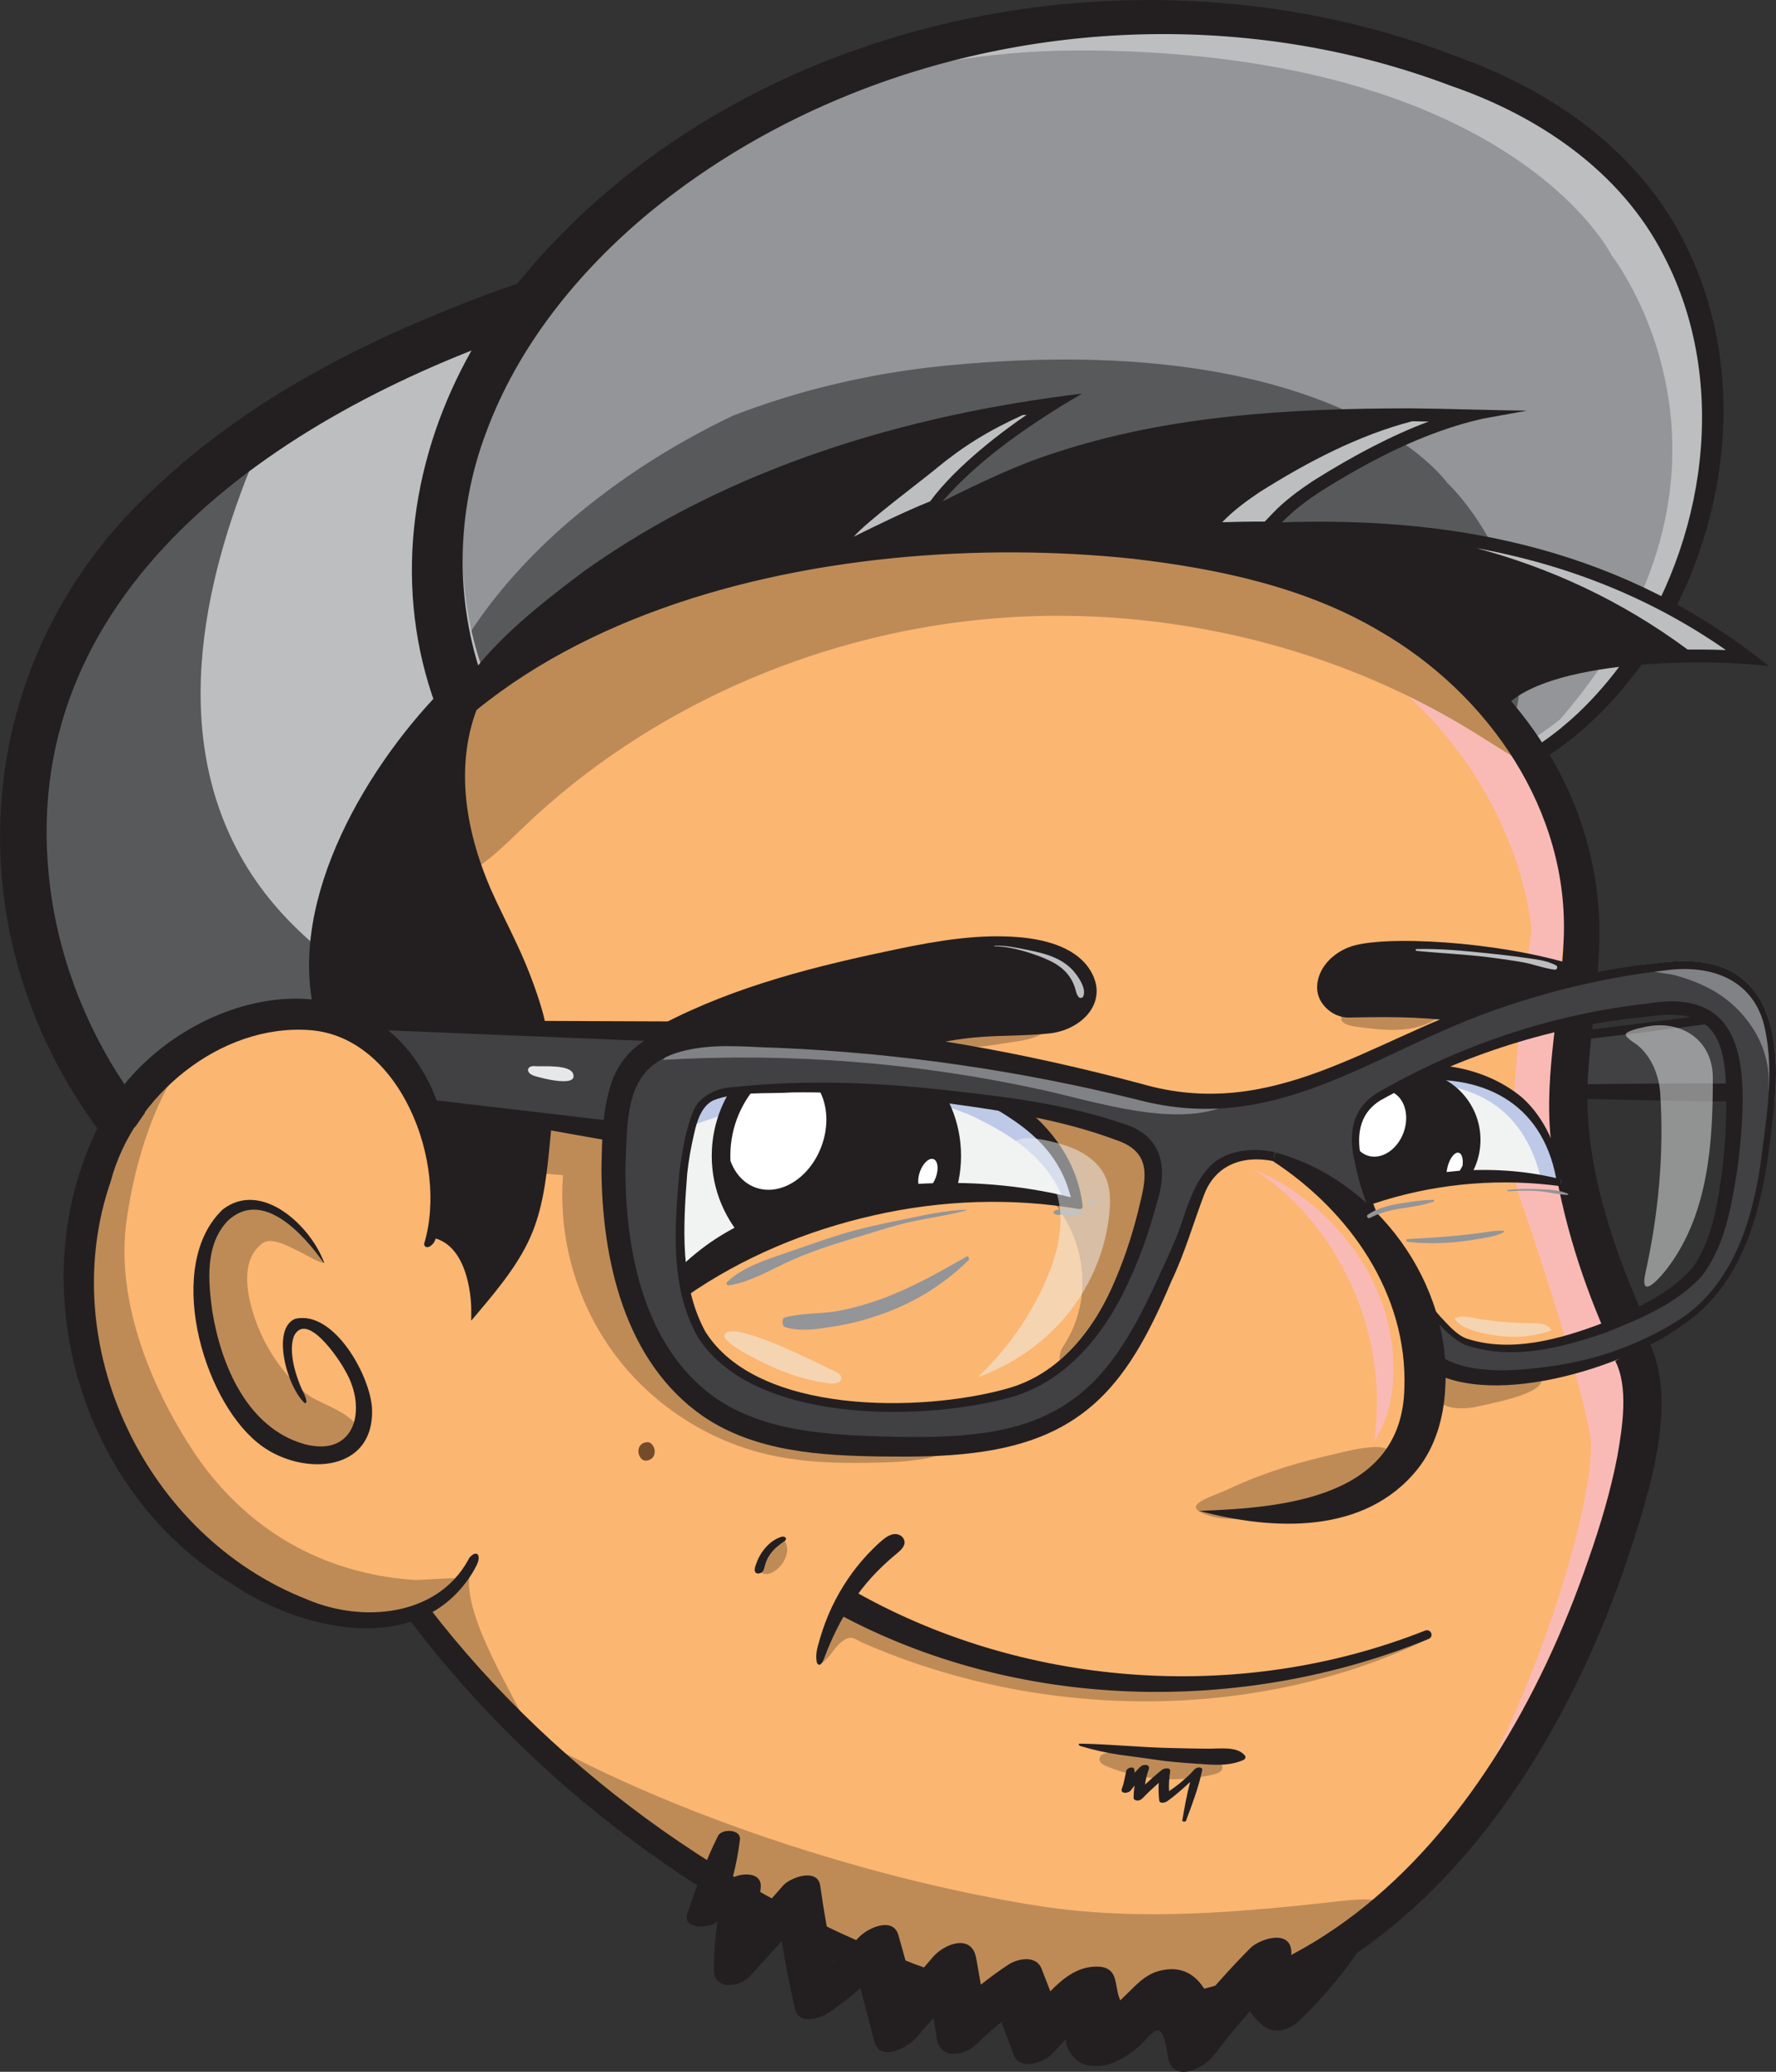 <?xml version="1.0" encoding="UTF-8"?>
<svg xmlns="http://www.w3.org/2000/svg" xmlns:xlink="http://www.w3.org/1999/xlink" viewBox="0 0 197.9 230.81">
  <rect x="0" y="0" width="197.9" height="230.81" fill="#333333" stroke="none"/>
  <defs>
    <style>
      .cls-1 {
        fill: #bdc9e7;
      }

      .cls-1, .cls-2, .cls-3, .cls-4, .cls-5, .cls-6, .cls-7, .cls-8, .cls-9, .cls-10, .cls-11, .cls-12, .cls-13, .cls-14, .cls-15, .cls-16, .cls-17 {
        stroke-width: 0px;
      }

      .cls-2 {
        fill: #fbb672;
      }

      .cls-3 {
        fill: #808285;
      }

      .cls-4 {
        fill: #58595b;
      }

      .cls-5 {
        fill: #be8b57;
      }

      .cls-6 {
        fill: #e6e7e8;
      }

      .cls-7 {
        mix-blend-mode: multiply;
      }

      .cls-7, .cls-13 {
        fill: #939598;
      }

      .cls-18 {
        isolation: isolate;
      }

      .cls-8 {
        mix-blend-mode: screen;
        opacity: .5;
      }

      .cls-8, .cls-15 {
        fill: #f1f2f2;
      }

      .cls-19 {
        stroke: #231f20;
        stroke-miterlimit: 10;
      }

      .cls-19, .cls-14 {
        fill: #231f20;
      }

      .cls-20 {
        clip-path: url(#clippath-6);
      }

      .cls-9 {
        fill: #754c29;
      }

      .cls-10 {
        fill: none;
      }

      .cls-21 {
        clip-path: url(#clippath-7);
      }

      .cls-22 {
        clip-path: url(#clippath-1);
      }

      .cls-23 {
        clip-path: url(#clippath-4);
      }

      .cls-11 {
        fill: #f9bab6;
      }

      .cls-12 {
        fill: #fff;
      }

      .cls-24 {
        clip-path: url(#clippath-9);
      }

      .cls-25 {
        clip-path: url(#clippath);
      }

      .cls-16 {
        fill: #bcbec0;
      }

      .cls-17 {
        fill: #414042;
      }

      .cls-26 {
        clip-path: url(#clippath-3);
      }

      .cls-27 {
        clip-path: url(#clippath-8);
      }

      .cls-28 {
        clip-path: url(#clippath-5);
      }

      .cls-29 {
        clip-path: url(#clippath-10);
      }
    </style>
    <clipPath id="clippath">
      <path class="cls-10" d="m50.78,78.76s23.92-26.97,77.15-17.83c45.63,7.84,47.39,39.92,47.39,39.92,0,0-3.38,21.48-1.5,28.03,0,0,6.71,18.5,8.04,26.06,1.33,7.57-12.65,52.28-35.59,62.98-15.64,7.3-32.48,6.68-32.48,6.68,0,0-47.31-13.72-68.07-44.78,0,0-32.22,5.15-37.79-37.04,0,0,1.12-20.87,13.89-27.05,12.77-6.19,20.92,1.82,20.92,1.82l8.02-38.79Z"/>
    </clipPath>
    <clipPath id="clippath-1">
      <path class="cls-10" d="m50.78,78.76s23.92-26.97,77.15-17.83c45.63,7.84,47.39,39.92,47.39,39.92,0,0-3.38,21.48-1.5,28.03,0,0,6.71,18.5,8.04,26.06,1.33,7.57-12.65,52.28-35.59,62.98-15.64,7.3-32.48,6.68-32.48,6.68,0,0-47.31-13.72-68.07-44.78,0,0-32.22,5.15-37.79-37.04,0,0,1.12-20.87,13.89-27.05,12.77-6.19,20.92,1.82,20.92,1.82l8.02-38.79Z"/>
    </clipPath>
    <clipPath id="clippath-3">
      <path class="cls-10" d="m13.76,124.73s-16.78-18-7.88-48.38,51.95-40.24,51.95-40.24c0,0,21.99-34.71,69.13-34.25s58.15,22.81,58.15,22.81c0,0,21.84,27.77-12.86,58.95,0,0-15.45-23.07-47.55-24.62-32.1-1.55-63.04,6.36-72.57,19.72-9.52,13.36-11.64,35.43-11.64,35.43,0,0-7.98-2.19-14.28.14-6.3,2.33-12.44,10.43-12.44,10.43Z"/>
    </clipPath>
    <clipPath id="clippath-4">
      <path class="cls-10" d="m173.86,80.12c-.87.7-1.77,1.36-2.7,1.97-2.42-3.31-17.85-22.72-47.22-24.13-29.72-1.43-58.44,5.24-70.09,16.83-3.17-8.91-3.05-18.76.31-27.65,3.55-9.65,10.29-17.96,18.2-24.52,6.8-5.58,14.45-10.01,22.59-13.26,7.73-2.37,16.54-3.84,26.47-3.74,47.14.46,58.15,22.81,58.15,22.81,0,0,18.55,23.58-5.71,51.69Z"/>
    </clipPath>
    <clipPath id="clippath-5">
      <path class="cls-10" d="m173.97,131.91c-7.55-1.25-15.4-.59-22.64,1.88,0,0-4.06-6.21-1.16-10.43,2.15-3.13,7.14-3.47,7.14-3.47,10.48-.76,15.19,4.12,16.63,11.58,0,.03,0,.06.01.1,0,.11,0,.23.02.34Z"/>
    </clipPath>
    <clipPath id="clippath-6">
      <path class="cls-10" d="m111.31,122.08c4.24,2.66,7.65,5.8,8.68,11.49.05.29-.2.55-.5.5-13.73-2.24-30.07.76-42.69,9.72-.24.17-.57.06-.66-.22-1.02-3.34-5.96-20.48-.19-22.49,23.1-8.04,35.35,1,35.35,1Z"/>
    </clipPath>
    <clipPath id="clippath-7">
      <path class="cls-10" d="m151.32,133.79c7.26-2.47,15.14-3.12,22.71-1.86-1.32-7.71-6.03-12.81-16.73-12.03,0,0-4.99.34-7.14,3.47-2.9,4.22,1.16,10.43,1.16,10.43Z"/>
    </clipPath>
    <clipPath id="clippath-8">
      <circle class="cls-10" cx="157.29" cy="126.99" r="6.37"/>
    </clipPath>
    <clipPath id="clippath-9">
      <path class="cls-10" d="m111.31,122.08c4.39,2.75,7.89,6.02,8.78,12.09-14.03-2.46-30.9.6-43.77,9.96,0,0-6.76-20.83-.37-23.05,23.1-8.04,35.35,1,35.35,1Z"/>
    </clipPath>
    <clipPath id="clippath-10">
      <circle class="cls-10" cx="93.2" cy="128.77" r="11.82"/>
    </clipPath>
  </defs>
  <g class="cls-18">
    <g id="Layer_2" data-name="Layer 2">
      <g id="Layer_5" data-name="Layer 5">
        <g>
          <g>
            <polygon class="cls-17" points="173.46 121.57 195.33 121.72 194.3 113.56 172.79 116.27 173.46 121.57"/>
            <path class="cls-14" d="m174.12,120.82c7.13-.1,14.14-.15,21.22-.1l-1,1.12-1.03-8.16,1.12.87c-1.03-.91-1.92-.79-2.81-.65l-2.69.35-5.37.7-5.38.65-2.69.32c-.9.09-1.8.14-2.56,1.33l.87-1.12c.2,1.55.29,3.05.34,4.67,0,0-.05-1.62,0,0Zm-1.33,1.5c-.46-2.22-.86-4.61-1.12-6.91,0,0,.99-.12.99-.12l21.51-2.71.99-.12c.01-.17,1.09,8.87,1.15,9.15,0,0,.14,1.13.14,1.13-7.89-.04-15.84-.2-23.67-.42h0Z"/>
          </g>
          <path class="cls-2" d="m50.78,78.76s23.92-26.97,77.15-17.83c45.63,7.84,47.39,39.92,47.39,39.92,0,0-3.38,21.48-1.5,28.03,0,0,6.71,18.5,8.04,26.06,1.33,7.57-12.65,52.28-35.59,62.98-15.64,7.3-32.48,6.68-32.48,6.68,0,0-47.31-13.72-68.07-44.78,0,0-32.22,5.15-37.79-37.04,0,0,1.12-20.87,13.89-27.05,12.77-6.19,20.92,1.82,20.92,1.82l8.02-38.79Z"/>
          <g class="cls-25">
            <g>
              <path class="cls-11" d="m115.8,222.71c-.36,0-.62,0-.78,0-3.14-.95-47.51-14.82-67.1-44.15l-.51-.77-.91.15s-1.17.18-3.05.18c-8.51,0-28.74-3.5-33.06-35.84.12-1.71,32.33-24.19,32.36-24.15l1.88,1.82.53-2.56,7.94-38.39c2.26-2.32,19.75-18.97,54.51-18.97,6.75,0,13.84.63,21.07,1.87,42.8,7.35,45.99,35.87,46.19,38.44-.33,2.15-3.31,21.94-1.44,28.49.1.28,6.71,18.56,8.01,25.92,1.31,7.46-13.14,51.33-34.78,61.42-13.04,6.08-26.92,6.56-30.86,6.56Z"/>
              <path class="cls-2" d="m46.12,80.7s23.92-28.06,77.15-18.55c45.63,8.15,47.39,41.54,47.39,41.54,0,0-3.38,22.34-1.5,29.17,0,0,6.71,19.25,8.04,27.12,1.33,7.87-12.65,54.4-35.59,65.53-15.64,7.59-32.48,6.95-32.48,6.95,0,0-47.31-14.27-68.07-46.59,0,0-32.22,5.36-37.79-38.53,0,0,1.12-21.71,13.89-28.15,12.77-6.44,20.92,1.9,20.92,1.9l8.02-40.37Z"/>
              <path class="cls-5" d="m53.34,189.67c16.61,11.11,42.86,19.66,62.6,22.69,11.14,1.71,22.5.66,33.7-.6,2.66-.3,5.89-.36,7.39,1.86,1.72,2.55-.26,5.95-2.42,8.14-8.99,9.11-21.9,13.32-34.6,14.91-14.4,1.79-29.52.48-42.46-6.09-12.94-6.57-23.39-18.89-25.49-33.25-.41-2.76-6.13-3.74-4.76-6.17,1.38-2.43-.75-5.6,1.71-4.28"/>
            </g>
          </g>
          <path class="cls-5" d="m159.7,113.72c2.59-1.45.79-3.21-1.34-3.49-1.8-.23-3.51.05-5.21.66-1.87.68-6.1,2.96-1.9,3.51,2.77.36,5.89.75,8.45-.68Z"/>
          <path class="cls-5" d="m104.61,116.82c-.53,0-1.22-.15-1.28-.68-.05-.44.39-.75.79-.95,1.95-.99,4.07-1.63,6.24-1.9,1.39-.18,4.96-.75,5.93.69,1.16,1.71-3.27,2.05-4.34,2.24-2.42.43-4.88.63-7.34.61Z"/>
          <path class="cls-5" d="m164.37,156.76c-1.24.2-2.59.27-3.68-.36s-1.69-2.21-.9-3.19c.64-.8,1.82-.84,2.85-.82,1.57.04,8.44-.82,9.1,1.15.59,1.78-6.13,2.9-7.37,3.21Z"/>
          <path class="cls-5" d="m55.97,129.24c0-2.6,2-4.92,4.43-5.85,2.43-.93,5.17-.67,7.65.13,1.38.45,2.75,1.09,3.65,2.22,1.56,1.96,1.28,4.75,1.09,7.25-.28,3.66-.18,7.39.76,10.94.94,3.55,2.76,6.93,5.53,9.34,5.02,4.36,12.18,4.94,18.82,5.32,3.76.21,7.52.43,11.29.64-2.39,3.07-6.77,3.57-10.66,3.69-4.35.13-8.74.1-12.98-.88-6.83-1.58-13.04-5.68-17.18-11.33-4.14-5.65-6.18-12.81-5.63-19.79-1.07-.09-2.14-.19-3.21-.28-1.15-.1-2.47-.97-3.54-1.39Z"/>
          <path class="cls-5" d="m123.08,122.2c3.23,1.03,6.27,3.27,7.39,6.47,1.27,3.63-.11,7.62-1.71,11.12-2,4.37-4.36,8.58-7.05,12.57-.55.82-1.36,1.73-2.32,1.54-.72-.15-1.19-.9-1.27-1.63s-.12-1.57.29-2.18c3.42-5.11,2.41-11.08,0-14.72-2.36-3.56-5-8.02-5.47-12.3-.29-2.59,1.48-1.95,3.63-1.86s4.41.33,6.52,1Z"/>
          <g class="cls-22">
            <path class="cls-5" d="m174.81,87.2c-4.02-1.26-7.45-3.72-11-5.88-15.96-9.76-35.57-14.18-54.54-12.29-18.97,1.89-37.15,10.07-50.54,22.75-2.37,2.24-4.66,4.67-7.67,6.11-3,1.44-6.98,1.65-9.52-.42-2.64-2.17-2.84-5.93-2.34-9.18,2.29-14.74,14.88-26.74,29.46-32.77,14.58-6.02,30.96-6.95,46.9-6.77,12.56.15,25.56,1.05,36.61,6.63,7.68,3.88,13.93,9.79,20.05,15.61,2.27,2.16,4.54,4.32,6.81,6.48,1.82,1.73,4.69,3.64,5.7,5.94,2.44,5.53-6.62,4.84-9.92,3.8Z"/>
          </g>
          <path class="cls-5" d="m137.03,165.83c-1.41.67-3.67,1.31-3.77,2.03-.09.62,1.76,1.19,3.07,1.31,1.3.12,2.9-.02,4.47-.26,4.91-.75,9.85-2.51,12.7-4.54,1.14-.81,1.97-1.71,1.64-2.4-.75-1.56-4.79-.36-7.78.34-3.75.89-7.35,2.1-10.33,3.52Z"/>
          <path class="cls-5" d="m134.31,196.31c.4-.13.83-.26,1.24-.16s.77.53.63.93c-.12.35-.53.49-.88.58-3.96.98-8.23.66-12-.89-.37-.15-.79-.4-.79-.8,0-.25.19-.47.42-.57s.48-.13.73-.14c1.45-.08,2.9-.01,4.34.22,2.01.32,4.16.51,6.18.73,0,.03.13.08.14.11Z"/>
          <path class="cls-5" d="m94.32,178.9c19.96,10.44,43.94,11.76,63.18,4.04.6-.27,1.81-.43,1.19-.14-4.64,2.21-9.54,3.85-14.56,4.96-5.2,1.15-10.53,1.73-15.85,1.78-5.46.04-10.92-.48-16.28-1.55-5.46-1.09-10.81-2.76-15.91-4.99-.45-.2-.93-.61-1.45-.53-.48.08-.9.46-1.23.78-.59.56-1.12,1.65-1.85,2.01-.39.21,1.34-4.37,1.77-5.12.44-.72.8-1.33.82-1.25h.17Z"/>
          <path class="cls-5" d="m87.44,171.68c-.49-.76-3.74,2.82-2.63,3.52,1.32.84,3.72-1.85,2.63-3.52Z"/>
          <path class="cls-5" d="m31.12,138.44c-.7-.22-1.39-.29-1.88.07-3.22,2.38-1.13,8.26.29,11.01,1.12,2.16,2.66,4.1,4.5,5.67,1.54,1.31,5.79,2.16,6.06,4.64.22,2.05-3.13,2.21-4.52,2.28-2.14.11-4.27-.73-5.96-2.05-1.69-1.32-2.99-3.09-4.04-4.96-2.09-3.72-3.27-7.95-3.41-12.22-.06-1.61.04-3.26.61-4.77.57-1.51,1.65-2.89,3.14-3.51,2.02-.84,4.42-.17,6.14,1.17.66.51,1.24,1.1,1.77,1.74.24.29,2.4,2.77,2.26,3.16-.28.16-2.36-1.08-2.67-1.22-.57-.25-1.44-.75-2.29-1.02Z"/>
          <path class="cls-5" d="m52.02,176.53c-.15-.21-.3-.42-.44-.64-.15-.23-4.88.16-5.32.13-4.21-.26-8.39-1.31-12.18-3.16-5.19-2.52-9.49-6.52-12.64-11.33-4.74-7.24-8.59-16.82-7.33-25.61.48-3.36,1.25-6.69,2.39-9.89.7-1.96,1.54-3.88,2.58-5.69.76-1.33,2.33-4.5,3.83-5.1-.35.14-.7.31-1.06.48-12.77,6.19-13.9,27.05-13.9,27.05,5.57,42.19,37.79,37.04,37.79,37.04.07.1.13.19.2.29,1.48-1.74,4.38-2.07,6.09-3.58Z"/>
          <path class="cls-5" d="m52.9,173.91c-2.81,3.96,4.4,14.85,5.84,18.38-.62-1.53-3.62-3.26-4.71-4.55-1.39-1.65-3.45-3.54-4.72-5.28-1.11-1.5-1.85-2.15-.58-3.83s2.85-2.87,4.17-4.72Z"/>
          <path class="cls-16" d="m13.76,124.73s-16.78-18-7.88-48.38,51.95-40.24,51.95-40.24c0,0,21.99-34.71,69.13-34.25s58.15,22.81,58.15,22.81c0,0,21.84,27.77-12.86,58.95,0,0-15.45-23.07-47.55-24.62-32.1-1.55-63.04,6.36-72.57,19.72-9.52,13.36-11.64,35.43-11.64,35.43,0,0-7.98-2.19-14.28.14-6.3,2.33-12.44,10.43-12.44,10.43Z"/>
          <g class="cls-26">
            <path class="cls-4" d="m29.89,47.51c-5.69,12.5-11.46,30.72-3.97,46.17,8.43,17.39,27.79,19.13,27.82,29.66.04,12.14-25.64,27.91-46.47,22.93-26.51-6.33-46.39-46.55-30.88-74.29,9.51-17.01,30.77-26.56,53.5-24.46Z"/>
          </g>
          <path class="cls-13" d="m173.86,80.12c-.87.7-1.77,1.36-2.7,1.97-2.42-3.31-17.85-22.72-47.22-24.13-29.72-1.43-58.44,5.24-70.09,16.83-3.17-8.91-3.05-18.76.31-27.65,3.55-9.65,10.29-17.96,18.2-24.52,6.8-5.58,14.45-10.01,22.59-13.26,7.73-2.37,16.54-3.84,26.47-3.74,47.14.46,58.15,22.81,58.15,22.81,0,0,18.55,23.58-5.71,51.69Z"/>
          <g class="cls-23">
            <path class="cls-4" d="m160.41,96.65c-.74.66-1.51,1.28-2.32,1.87-2.51-2.48-18.39-16.88-45.56-15.21-27.5,1.69-53.38,9.92-63.12,20.53-3.68-6.99-4.41-15.07-2.08-22.67,2.44-8.24,7.94-15.69,14.67-21.83,5.79-5.22,12.45-9.59,19.67-13.03,6.92-2.68,14.91-4.74,24.06-5.61,43.46-4.16,55.52,13.08,55.52,13.08,0,0,19.1,17.52-.84,42.87Z"/>
          </g>
          <path class="cls-19" d="m177.04,108.59c-7.98-2.97-21.22-3.93-25.83-2.82-1.8.43-3.49,1.78-3.87,3.55-.12.56-.1,1.15.13,1.68.46,1.05,1.63,1.88,2.81,1.86,5.94-.12,8.7-.05,14.19.68"/>
          <path class="cls-14" d="m179.01,148.8c-3.07-7-5.25-14.24-6.2-21.84-.8-7.45,1.17-15.11,1.43-22.28.64-14.31-8.35-27.4-20.59-34.42-8.26-4.87-17.92-6.9-27.4-8.01-33.65-3.56-80.71,5.52-90.17,43.36-.43,2.36-.51,4.78-.05,7.11l-.98.21c-.53-2.48-.48-5.04-.07-7.51,1.32-7.38,5.09-14.09,9.68-19.93,21.03-26.88,73.24-32.31,103.78-21.32,11.83,4.56,22.21,13.58,27.01,25.5,1.91,4.78,2.89,9.95,2.77,15.13-.14,5.11-.94,9.97-1.25,14.73-.68,9.45,2.51,18.8,6.23,27.3,0,0-4.19,1.97-4.19,1.97h0Z"/>
          <g>
            <path class="cls-1" d="m173.97,131.91c-7.55-1.25-15.4-.59-22.64,1.88,0,0-4.06-6.21-1.16-10.43,2.15-3.13,7.14-3.47,7.14-3.47,10.48-.76,15.19,4.12,16.63,11.58,0,.03,0,.06.01.1,0,.11,0,.23.02.34Z"/>
            <g class="cls-28">
              <path class="cls-15" d="m171.94,132.71c-7.55-1.25-15.4-.59-22.64,1.88,0,0-4.06-6.21-1.16-10.43,2.15-3.13,7.14-3.47,7.14-3.47,10.48-.76,15.19,4.12,16.63,11.58,0,.03,0,.06.01.1,0,.11,0,.23.02.34Z"/>
            </g>
            <path class="cls-1" d="m111.31,122.08c4.24,2.66,7.65,5.8,8.68,11.49.05.29-.2.55-.5.5-13.73-2.24-30.07.76-42.69,9.72-.24.17-.57.06-.66-.22-1.02-3.34-5.96-20.48-.19-22.49,23.1-8.04,35.35,1,35.35,1Z"/>
            <g class="cls-20">
              <path class="cls-15" d="m109.49,124.91c4.5,2.28,8.2,5.11,9.69,10.65.08.28-.16.56-.46.54-14.07-1.1-30.36,3.18-42.43,13.06-.23.19-.57.11-.68-.16-1.3-3.22-7.64-19.77-1.97-22.22,22.73-9.82,35.84-1.87,35.84-1.87Z"/>
            </g>
            <g class="cls-21">
              <circle class="cls-19" cx="157.29" cy="126.99" r="7.18"/>
              <circle class="cls-14" cx="157.29" cy="126.99" r="6.37"/>
              <g class="cls-27">
                <ellipse class="cls-12" cx="153.63" cy="125.15" rx="3.8" ry="2.95" transform="translate(-16.48 226.77) rotate(-70.02)"/>
                <ellipse class="cls-12" cx="162.09" cy="130.16" rx="1.8" ry=".81" transform="translate(-4.96 253.89) rotate(-75.29)"/>
              </g>
            </g>
            <g class="cls-24">
              <circle class="cls-19" cx="93.2" cy="128.77" r="13.39"/>
              <circle class="cls-14" cx="93.2" cy="128.77" r="11.82"/>
              <g class="cls-29">
                <ellipse class="cls-12" cx="86.54" cy="125.82" rx="6.89" ry="5.34" transform="translate(-61.28 164.16) rotate(-70.02)"/>
                <ellipse class="cls-12" cx="103.4" cy="130.84" rx="1.82" ry=".94" transform="translate(-54.9 183.31) rotate(-70.02)"/>
              </g>
            </g>
            <path class="cls-14" d="m111.59,121.66c-10.65-6.57-24.15-4.88-35.42-1.02-6.48,2.06-1.62,18.17-.14,23.58.05.21.3.29.48.17,6.26-4.35,13.41-7.31,20.83-8.99,7.5-1.7,15.34-2.01,22.93-.7.21.03.39-.14.37-.35-.63-5.52-4.34-9.96-9.05-12.69Zm-26.65,13.65s-.02,0-.03.02c-3.2,1.36-6.01,2.91-8.95,5.69-1.44-5.89-3.18-17.34.83-18.57,8.68-2.78,18.19-4.06,27.11-1.78l3.38.86c5.45,2.88,10.46,5.58,12.04,11.85-11.29-2.79-23.36-1.78-34.38,1.93Z"/>
            <path class="cls-14" d="m173.98,131.92c-.01-.11-.01-.23-.02-.34-.01-.04-.01-.07-.01-.1s0-.06,0-.09c-.29-3.39-1.77-6.8-4.34-9.12-9.33-7.79-28.4-2.7-18.91,11.5.05.07.13.19.18.25.11.24.6.33.8.42.77-.12,1.87-.51,2.61-.74,6.36-1.92,13.11-2.45,19.71-1.54,0-.08,0-.16,0-.24Zm-11.51-1.48c-3.72.34-7.61.91-10.89,2.81.03.06.11.17.14.23h0c-.05-.07-.15-.14-.24-.17.03-.02.07-.04.1-.06-3.54-6.01-2.5-11.69,5.1-12.78,8.37-1.03,15.11,2.26,16.72,10.78-3.57-.85-7.27-1.07-10.93-.81Z"/>
          </g>
          <path class="cls-17" d="m187.55,107.67c-19.11-.61-39.66,14.62-49.75,14.62s-37.53-6.58-37.53-6.58l-29.35-1.4-32.1-.77,8.65,9.77,20.93,2.74s-.15,19.48,8.58,29.42c8.73,9.94,36.1,5.68,41.3,2.92,5.2-2.75,9.52-11.63,9.52-11.63l5.88-13.74s1.22-3.08,4.44-4.15c3.22-1.07,5.19-.15,11.76,5.22,6.58,5.37,6.72,12.21,10.08,18.17,4.43,3.06,14.86.64,14.86.64,0,0,12.05-2.47,17.22-10.09,5.17-7.62,5.54-22.48,5.54-22.48,0,0,1.05-7.85-4.97-11.61-1.47-.92-2.88-1.4-5.07-1.04Zm-60.01,25.2c-1.23,6-3.86,13.57-8.29,18.02-4.37,4.39-11.21,5.36-17.1,5.57-5.55.2-11.24-.12-16.39-2.2-2.7-1.09-5.27-2.71-6.94-5.09-1.98-2.82-2.51-6.39-2.71-9.83-.25-4.48-.02-9.02,1.05-13.38.3-1.2.7-2.47,1.67-3.25.92-.74,2.17-.89,3.35-.98,7.19-.57,14.43-.23,21.58.7,6.73.88,14.02,1.89,20.41,4.25.1.04.19.07.29.11,1.07.41,2.17.94,2.79,1.91.77,1.21.58,2.78.29,4.18Zm61.02,8.87c-3.21,3.75-17.69,10.71-25.45,7.57-2.27-.92-10.82-11.18-11.89-21.69-.09-.93-.04-1.9.32-2.77,1.04-2.47,4.1-3.57,6.34-4.62,2.91-1.37,5.89-2.59,8.94-3.62,6.09-2.06,12.44-3.39,18.86-3.76,6.44-.37,6.81,4.32,6.93,9.52.09,3.96-.46,15.19-4.05,19.38Z"/>
          <path class="cls-19" d="m52.7,78.73c-2.76,7.22-1.05,15.14,2.15,21.89,1.07,2.26,2.22,4.48,3.19,6.78.86,2.04,1.87,4.86,2.25,6.75h-24.53s-2.1-10.53,4.38-21.46c6.48-10.93,12.56-13.97,12.56-13.97Z"/>
          <path class="cls-3" d="m73.81,118.08c14.15-.83,28.42.29,42.27,3.33,5.95,1.3,14.98,4.34,20.73,1.68-9.26-2.18-21.25-3.45-30.65-4.97-4.75-.77-9.53-1.37-14.33-1.79-4.25-.38-8.8-1.02-13.07-.74-.85.06-1.69.3-2.48.61-.52.2-1.01.44-1.45.79-.18.14-.89,1.09-1.02,1.1Z"/>
          <path class="cls-3" d="m197.73,122.89c-.23-.15-.42-.41-.52-.69-.07-.22-.11-.45-.12-.68-.02-.33,0-.67,0-1,.04-4.32-2.66-8.05-5.94-10.02-1.43-.85-2.98-1.44-4.56-1.87-.33-.09-1.28-.19-2.15-.37-.82-.16-1.58-.39-1.64-.74.91-.12,1.82-.23,2.73-.32,11.05-1.2,13.05,6.9,12.2,15.69Z"/>
          <path class="cls-14" d="m182.7,74.32c-3.23,4.43-7.28,8.32-12.08,11.04l-.24-.42-.55-.95c.45-.27.9-.55,1.33-.84.93-.61,1.83-1.27,2.7-1.97.68-.56,1.35-1.14,1.99-1.74,1.86-1.77,3.55-3.72,5.05-5.81.09-.13.19-.26.28-.39,8.91-12.76,11.56-30.63,4.25-44.69-4.77-9.42-13.94-15.61-23.73-18.98-21.28-8.07-45.65-7.58-66.75.85-8.14,3.25-15.79,7.68-22.59,13.26-7.91,6.56-14.65,14.87-18.2,24.52-3.36,8.89-3.48,18.74-.31,27.65.09.25.18.49.28.74.13.35.27.7.41,1.05l-3.31,1.31-.54.21h-.01s-1.66.66-1.66.66c-5.13-12.78-3.67-26.77,2.4-38.68.71-1.4,1.49-2.78,2.33-4.12,1.15-1.83,2.42-3.61,3.79-5.3C82.06,1.42,127.29-7.6,162.88,6.51c10.4,3.76,20.06,10.66,24.97,20.81,7.47,15,4.49,33.7-5.15,47Z"/>
          <path class="cls-14" d="m142.86,58.18c1.22-1.28,2.71-2.38,4.22-3.39,5.57-3.5,11.68-6.69,18.12-8.14l4.94-.9c-4.13-.05-8.88-.22-12.99-.26-13.28.01-26.85.75-39.55,4.94-4.35,1.38-8.49,3.4-12.57,5.42,3.76-4.32,8.61-7.76,13.46-10.76l2.08-1.24c-19.62,2.36-39.27,8.21-55.5,19.79-4.76,3.58-9.64,7.38-13.16,12.25-.12.08-.25.15-.38.23l-.09.06s.05-.02.1,0c.04,0,.08.04.12.08-.21.3-.43.58-.63.89.07.07.33.24.66.21.16-.01.3-.05.42-.1,2.52-.2,4.42-2.13,6.68-3.11,1.86-1.02,5.02-2.47,6.93-3.35,14.12-6.19,29.38-9.88,44.8-10.52,18.31-.65,44.95,2.36,56.07,18.69l.39.66.47-.61c4.64-5.6,22.82-5.71,29.68-4.79-15.91-12.82-34.33-16.71-54.28-16.04Z"/>
          <path class="cls-16" d="m104.36,52.17c-1.82,1.5-7.69,5.86-9.23,7.62,2.8-1.38,5.62-2.77,8.52-3.94,2.97-4.05,8.36-8.02,10.74-9.63-.05,0-.39,0-.44.02-3.86,1.77-6.57,3.44-9.6,5.93Zm53-5.24c-6.01,1.56-11.72,4.57-16.95,7.86-1.51,1.01-3,2.11-4.22,3.39,1.59-.05,3.17-.08,4.74-.07l.89-.93c1.38-1.45,3.03-2.63,4.5-3.61,4.7-2.95,8.9-5.12,12.88-6.61-.63,0-1.24-.02-1.84-.03Zm7.03,14.1c8.34,2.22,16.26,5.86,23.66,11.33.46,0,.88,0,1.27,0,1.01,0,2.03.02,3,.06-8.19-5.7-17.43-9.47-27.93-11.38Z"/>
          <path class="cls-14" d="m47.25,138.61c2.77-9.11-2.72-23.15-12.74-23.85-9.95-.73-19.66,7.32-22.16,16.82-6.34,18.29,3.92,39.62,21.91,46.62,6.09,2.6,14.46,1.91,17.92-4.43.22-.55,1.14-1.11,1.16-.22.01.51-.41,1.18-.73,1.73-5.92,9.47-19.11,6.41-26.88,1.11-16.58-10.04-23.33-32.52-15.19-50.03,5.66-14.06,28.11-22.3,36.85-6.53,2.91,5.09,3.5,12.98,1.08,18.36-.16.44-.79,1-1.13.63l-.09-.2Z"/>
          <path class="cls-14" d="m141.87,129.35c-3.43-.68-6.49.44-7.73,3.84-1.17,3.09-2.15,6.5-3.6,9.51-4.67,11.07-9.37,17.61-22.05,19.16-3.41.43-6.84.44-10.23.4-6.78-.09-14.04-.51-19.86-4.44-8.81-6.06-11.32-17.49-11.38-27.58.07-3.45.07-6.94,1.34-10.23,3.1-7.13,12.2-6.29,18.64-5.96,13.58.72,27.07,3.19,40.18,6.69,14.55,4.23,25.36-4.72,38.44-9.15,6.45-2.22,13.13-3.72,19.91-4.4,11.83-1.29,13.28,8.11,11.98,17.58-.85,8.27-2.52,17.74-9.89,22.76-6.37,4.79-22.22,9.84-29.2,4.56,0,0,1.28-1.59,1.28-1.59,3.34,2.86,9.22,2.27,13.6,1.64,4.93-.74,9.7-2.48,13.92-5.18,5.75-3.78,7.98-10.72,8.95-17.23.63-4.94,1.55-10.09.52-15.01-1.1-5.53-5.93-7.33-11.08-6.62-6.66.76-13.28,2.34-19.6,4.62-13.44,4.85-24.02,13.82-39.24,9.8-13.13-3.25-26.44-5.18-39.92-5.78-3.19-.07-6.5-.46-9.62.11-7.67,1.33-7.29,6.92-7.54,13.38,0,9.25,2.09,19.95,10.09,25.55,5.31,3.62,12.12,4.06,18.51,4.25,3.37.09,6.7.13,9.95-.23,11.95-1.21,16.29-7.49,20.94-17.7.68-1.52,1.45-3.1,2.03-4.6.9-2.34,1.53-5.09,3.23-7.15,1.8-2.25,5.06-2.55,7.61-2,0,0-.16.99-.16.99h0Z"/>
          <path class="cls-14" d="m142.16,128.4c11.21,3.05,19.74,14.62,18.87,26.45-.17,3.08-1.08,6.31-3.05,8.79-5.91,7.4-16.19,6.86-24.36,4.68,9.57-.34,22.63-1.5,22.87-13.71.35-10.41-6.03-19.65-14.73-25.31,0,0,.41-.91.41-.91h0Z"/>
          <path class="cls-11" d="m153.36,158.27c.82-11.38-5.07-22.58-13.69-28.01,8.91,3.73,15.57,12.53,15.6,22.04.06,2.8-.53,5.79-2.14,8.25.11-.76.19-1.52.23-2.28Z"/>
          <polygon class="cls-14" points="40.14 113.66 76.98 113.8 76.97 116.17 40.13 114.66 40.14 113.66 40.14 113.66"/>
          <polygon class="cls-14" points="47.55 122.46 67.81 124.84 67.42 127.01 47.38 123.44 47.55 122.46 47.55 122.46"/>
          <path class="cls-14" d="m124.77,125.06c4.77,1.29,5.46,4.91,4.08,9.17-.81,3.01-1.85,5.96-3.19,8.78-2.6,5.69-7,11.08-13.24,12.71-9.85,2.66-28.68,2.88-34.72-6.86-3.08-5.56-2.51-12.23-2-18.29.35-2.33.65-4.63,1.58-6.83.65-1.61,2.54-2.51,4.17-2.6,8.36-.93,16.85-.54,25.17.45,6.05.66,12.18,1.47,18.16,3.47h0Zm-.68,1.84c-5.67-2.07-11.69-3.06-17.68-3.88-6-.86-12.03-1.4-18.09-1.32-2.87.19-6.22-.16-8.87.9-1.28.67-1.77,2.21-2.09,3.64-.35,1.46-.61,2.95-.78,4.45-.45,5.83-.86,12.37,2.01,17.65,5.82,9.3,24.08,9.01,33.51,6.39,6.01-1.6,9.96-6.74,12.23-12.28,1.18-2.77,2.08-5.67,2.75-8.61.87-3.41.81-5.76-2.99-6.93h0Z"/>
          <path class="cls-14" d="m192.36,122.36c-.04-6.58-1.21-10.22-8.66-9.12-10.43.98-20.73,4.26-29.87,9.34-2.51,1.56-2.69,4.12-2.11,6.75.46,2.57,1.31,5.07,2.4,7.45,1.64,3.57,3.77,6.93,6.36,9.88.86.9,1.75,1.99,2.9,2.45,4.99,1.65,10.47.08,15.23-1.72,3.54-1.51,7.32-3.18,9.93-6.08,2.3-3.18,2.86-7.29,3.39-11.1.3-2.61.46-5.24.42-7.86h0Zm1.83-.04c-.02,2.75-.25,5.41-.62,8.1-.66,4.04-1.35,8.35-3.95,11.76-2.9,3.12-6.78,4.71-10.6,6.24-5.02,1.75-10.65,3.22-15.88,1.36-2.45-1.28-3.9-3.75-5.5-5.89-1.49-2.19-2.93-4.43-4.09-6.83-1.15-2.4-2.06-4.94-2.58-7.58-.73-2.99-.39-5.84,2.34-7.63,9.25-5.38,19.61-8.86,30.26-10.05,8.15-1.38,10.63,3.18,10.61,10.53h0Z"/>
          <path class="cls-14" d="m47.76,179.03c14.61,19.02,35.63,33.68,58.37,41.27,36.2,11.3,59.94-14.74,70.87-46.57,1.33-3.78,2.48-7.63,3.22-11.49.59-3.34,1.25-7.73-.23-10.62,0,0,3.72-2.18,3.72-2.18,3.63,7.16-.48,18.54-2.85,25.67-11.81,33.59-37.7,60.45-75.66,48.27-23.4-8.05-44.54-23.05-59.49-42.82,0,0,2.06-1.52,2.06-1.52h0Z"/>
          <path class="cls-14" d="m36.07,140.68c-2.25-3.18-6.81-8.28-10.68-4.69-2.57,2.69-2.19,6.73-1.73,10.12,1,6.07,3.92,12.96,10.25,14.77,5.74,1.53,7.01-3.97,4.59-8.12-.72-1.38-4.35-6.77-5.75-3.9-.67,1.82.27,4.74,1.2,6.57.11.29.37.92,0,.89-2.02-1.91-3.72-8.29-1.06-9.4,4.37-1,8.45,6.49,8.57,10.1.2,7.32-8.32,7.41-12.79,3.68-6.23-5.09-10.3-19.84-3.85-25.96,4.34-3.35,9.85,1.88,11.31,5.96l-.07-.02Z"/>
          <g>
            <path class="cls-14" d="m48.23,137.38c4.84.92,4.79,8.38,4.79,8.38,2.22-2.63,4.58-5.48,5.87-8.7,1.48-3.7,1.71-8.1,2.11-12.03l-13.54-2.08s1.93,5.84,1.9,7.67-1.14,6.76-1.14,6.76Z"/>
            <path class="cls-14" d="m52.51,147.14v-1.38c0-.07-.02-7.06-4.38-7.89l-.51-.1.11-.5s1.1-4.91,1.12-6.66c.02-1.43-1.35-5.9-1.87-7.5l-.26-.78,14.82,2.28-.05.47c-.06.54-.11,1.09-.16,1.65-.34,3.57-.68,7.26-1.99,10.52-1.35,3.37-3.9,6.4-5.95,8.84l-.89,1.05Zm-3.69-10.13c3.51,1.02,4.4,5.29,4.62,7.47,1.83-2.2,3.86-4.8,4.98-7.6,1.25-3.12,1.59-6.74,1.92-10.24.04-.4.07-.79.11-1.18l-12.27-1.89c.53,1.67,1.7,5.56,1.68,7.06-.02,1.53-.76,5.09-1.04,6.39Z"/>
          </g>
          <path class="cls-14" d="m16.16,123.97c-.33-.42-.66-.85-.97-1.28-.01-.01-.02-.03-.03-.04-.43-.58-.84-1.17-1.23-1.76-4.65-6.93-7.64-14.98-8.48-23.25-3.38-32.83,26.95-52.16,54.51-61.28l-.86-2.5-.86-2.48c-14.76,5.14-29.52,12.08-41.03,23.03C-3.46,73.4-5.45,103.67,10.93,125.82c.47.63.95,1.25,1.44,1.86l.24-.19,2.5-2.01,1.05-1.51Z"/>
          <path class="cls-14" d="m100.69,172.24c-.2.4-.64.73-1.01,1.04-1.81,1.52-3.38,3.2-4.68,5.17s-2.34,4.08-3.16,6.28c-.08.2-.34.93-.68.68-.09-.06-.13-.17-.15-.28-.12-.61-.03-1.18.13-1.78.17-.62.35-1.24.56-1.85.38-1.12.84-2.21,1.39-3.26,1.09-2.09,2.49-4.02,4.17-5.68.34-.34.69-.67,1.06-.98.46-.38,1.06-.78,1.64-.66.59.1.98.67.79,1.18l-.06.14Z"/>
          <path class="cls-14" d="m94.62,176.94c19.05,11.05,43.37,12.95,64.14,4.73.67-.29,1.1.65.4.93-20.77,8.48-45.79,8.05-65.95-2.91-.35-.23.09-.72.49-1.48.41-.73.75-1.36.77-1.28h.15Z"/>
          <path class="cls-19" d="m73.98,114.58c8.25-4.32,17.26-6.52,26.36-8.41,4.31-.89,8.79-1.64,13.2-1.26,2.49.21,5.76.94,7.33,3.16,2.34,3.31-.67,6.24-4.05,6.57-5.7.55-8.39-.3-16.88,2.22"/>
          <path class="cls-14" d="m52.32,78.73c-8.87,7.75-18.49,21.73-16.28,33.99,0,0-.98.21-.98.21-3.12-12.83,6.04-28.07,14.98-36.88,0,0,2.28,2.68,2.28,2.68h0Z"/>
          <path class="cls-14" d="m138.64,195.49c-.85-.93-2.65-.68-3.85-.68-1.42,0-2.85-.04-4.27-.07-3.39-.07-6.77-.43-10.15-.49-.32,0-.14.22.06.28,1.43.42,2.78.73,4.27.95,1.35.2,2.7.35,4.05.56,1.44.22,2.9.33,4.35.43,1.86.13,3.72.35,5.41-.38.31-.13.35-.38.14-.6Z"/>
          <path class="cls-14" d="m133.62,196.9c-.22,0-.43.11-.57.27-.48.56-1.05,1.04-1.62,1.52-.38.31-.77.59-1.16.85-.03-.72,0-1.44.12-2.16.09-.54-.67-.41-.93-.2-.65.52-1.27,1.07-1.87,1.63.08-.57.21-1.14.41-1.68.22-.59-.57-.63-.91-.32-.23.22-.44.45-.65.68-.01-.13-.02-.27-.06-.4-.1-.37-.8-.12-.87.16-.16.66-.24,1.34-.49,1.98-.25.65.71.6.99.22.13-.18.28-.36.42-.53-.07.46-.11.92-.11,1.39,0,.2.28.28.43.28.26,0,.46-.14.63-.32.55-.58,1.14-1.12,1.74-1.65-.04.65-.02,1.3.05,1.94.05.44.68.26.9.1.91-.64,1.73-1.39,2.55-2.14-.38,1.41-.63,2.85-.88,4.29-.02.14.36.18.41.05.7-1.87,1.41-3.73,1.82-5.69.04-.19-.23-.27-.36-.27Z"/>
          <path class="cls-14" d="m152.5,212.3c-2.64,2.75-5.48,5.12-8.4,7.37-.25-.58-.32-1.28-.2-2.11,0-2.73-3.53-1.57-4.57-.54-1.66,1.67-3.24,3.4-4.77,5.19-1.04-2.05-2.7-3.32-5.32-2.66-1.78.45-2.75,1.74-4.12,3.02-.11.11-.21.2-.3.29-.02-.1-.05-.2-.1-.31-.27-.62-.29-1.69-.6-2.42-.42-.98-1.4-1.08-2.23-1.03-1.89.1-3.44,1.28-4.85,2.74-.33-.84-.65-1.68-.98-2.52-.6-1.54-2.65-1.13-3.68-.46-1.07.7-2.09,1.45-3.08,2.24-.17-.98-.35-1.96-.52-2.94-.5-2.8-3.56-1.62-4.84-.12-.79.92-1.58,1.85-2.37,2.77-.48-1.73-.96-3.47-1.45-5.2-.6-2.16-3.48-.81-4.44.24-.94,1.03-1.83,1.9-2.76,2.71-.62-2.79-1.12-5.6-1.52-8.47-.28-2.05-3.36-.93-4.15-.02-.92,1.05-1.84,2.1-2.76,3.15.07-.95.15-1.89.27-2.85.23-1.82-1.97-1.72-2.92-1.27-.07.03-.13.07-.2.11.35-1.39.64-2.8.81-4.27.14-1.19-2.04-1.24-2.45-.4-1.39,2.79-2.39,5.63-3.4,8.62-.63,1.85,2.45,1.62,3.16,1.04.06-.06.12-.1.19-.16-.25,1.78-.39,3.55-.4,5.45,0,2.29,2.94,1.86,3.99.7,1.19-1.31,2.38-2.63,3.57-3.94.41,2.55.9,5.07,1.48,7.58.43,1.82,2.86,1.01,3.79.37,1.23-.84,2.39-1.74,3.5-2.7.52,1.99,1.04,3.98,1.56,5.96.59,2.26,3.65.69,4.58-.37.67-.76,1.34-1.52,2-2.29.12.77.25,1.53.37,2.3.39,2.41,3.11,1.93,4.4.65.91-.91,1.84-1.73,2.8-2.49.45,1.2.89,2.4,1.34,3.6.72,1.92,3.45.91,4.43-.16.47-.51.93-1.02,1.4-1.52.02.41.1.82.32,1.21.79,1.41,1.81,1.8,3.3,1.77,1.36-.03,2.69-.75,3.83-1.6,2.27-1.7,3.15-4.59,3.93.54.45,3.03,3.94,1.44,5.12-.13,1.29-1.72,2.63-3.34,4.01-4.91.4.61.91,1.16,1.54,1.65,1.25.97,2.86.47,4.02-.64,3.67-3.51,6.58-7.51,9.38-11.95.52-.83-1.28-1.28-1.71-.82Z"/>
          <path class="cls-14" d="m87.52,171.3c-.1-.13-.32-.14-.46-.09-1.31.42-2.32,1.67-2.77,2.93-.1.28-.35.86-.06,1.08.17.13.4.09.58-.02-.02.04-.01.05.03,0,.01-.01.02-.03.04-.04.07-.05.13-.11.17-.17.04-.06.05-.11.07-.18,0,0,0,0,0-.01,0-.01.01-.02.02-.04.09-.3.15-.61.28-.9.11-.26.25-.5.42-.74.43-.61,1-1.04,1.61-1.45.12-.08.18-.26.09-.39Z"/>
          <path class="cls-9" d="m72.16,160.67c-.5,0-.95.28-1.02.89-.06.5.29,1.16.79,1.16s.95-.28,1.02-.89c.06-.5-.29-1.16-.79-1.16Z"/>
          <path class="cls-7" d="m107.71,134.78c-2.48.04-4.95.65-7.37,1.14-2.28.46-4.52.94-6.75,1.63-2.09.64-4.14,1.4-6.2,2.1-2.15.73-4.7,1.57-6.37,3.17-.17.16-.01.4.2.37,2.4-.34,4.8-1.82,7-2.8,2.28-1.02,4.69-1.78,7.08-2.5,2.01-.6,4.01-1.28,6.06-1.74,2.11-.47,4.28-.75,6.36-1.32.03,0,.03-.06,0-.06Z"/>
          <path class="cls-7" d="m159.69,133.67c-1.34.02-2.64.22-3.96.46-1.18.21-2.32.51-3.32,1.19-.2.14,0,.49.23.37,1.04-.56,2.19-.84,3.34-1.04.61-.1,1.23-.18,1.84-.29.65-.12,1.27-.28,1.9-.48.12-.04.09-.22-.04-.21Z"/>
          <path class="cls-7" d="m174.7,132.98c-1-.43-2.13-.45-3.2-.5-1.16-.05-2.31-.04-3.46.08-.1,0-.1.16,0,.16,1.11-.09,2.23-.11,3.34-.03,1.11.09,2.19.39,3.3.43.09,0,.09-.11.02-.14Z"/>
          <path class="cls-7" d="m120.72,134.98c-.28-.07-.53-.17-.83-.19-.29-.02-.57-.03-.85-.03-.25,0-.5,0-.75.01-.12,0-.25,0-.38,0-.18,0-.28.04-.41.13-.12.08-.12.23,0,.31.08.06.15.11.26.12.07,0,.15,0,.22,0,.14,0,.28,0,.42,0,.26,0,.52,0,.77.01.27,0,.56,0,.83-.05.25-.04.48-.12.73-.18.12-.03.1-.14-.01-.16Z"/>
          <path class="cls-7" d="m121.84,133.71s-.02-.12-.05-.16c-.03-.04-.08-.07-.11-.09-.06-.04-.17.01-.18.08,0,.03-.01.06-.01.08,0,.03,0,.06,0,.09,0,0,0,.01,0,.02,0-.03,0-.03,0-.01,0,0,0,.01,0,.02,0,.03,0,.05.01.08,0,.02,0,.03,0,.05,0,0,0,0,0,.01,0,.04,0,.08,0,.12,0,.02,0,.05,0,.07,0,.03,0,.05,0,.08,0,.02,0,.04,0,.06,0,.02,0,.03.01.05.01.05.07.08.12.06.04-.02.07-.04.1-.07.02-.03.05-.07.07-.11.02-.03.03-.06.04-.09.01-.03.02-.06.03-.08s0-.06,0-.09c0-.06,0-.13-.02-.19Z"/>
          <path class="cls-7" d="m107.75,139.96c-3.14,1.81-6.33,3.58-9.58,4.77-1.55.56-3.12,1-4.7,1.3-2,.38-4.06.21-6.04.75-.34.09-.29.96.02,1.06,1.7.54,3.61.23,5.33-.04,1.77-.27,3.52-.72,5.26-1.32,3.5-1.22,6.79-3.08,9.86-6.06.16-.15.02-.54-.14-.45Z"/>
          <path class="cls-7" d="m167.54,137.12c-.71-.06-1.41.06-2.11.17-.97.15-1.94.25-2.91.35-1.89.19-3.79.3-5.68.4-.17,0-.19.29-.01.31,1.85.2,3.67.19,5.52.01.92-.09,1.83-.23,2.74-.39.86-.15,1.73-.29,2.49-.72.06-.04.03-.13-.03-.13Z"/>
          <path class="cls-16" d="m119.75,108.33c-.61-.75-1.4-1.28-2.29-1.67-.94-.41-1.94-.62-2.94-.83-1.23-.25-2.43-.52-3.7-.47-.04,0-.04.06,0,.06,1.12.01,2.22.24,3.3.55.97.28,1.97.63,2.88,1.07.83.4,1.59.94,2.13,1.7.25.34.44.71.59,1.11.16.42.18.88.48,1.23.13.15.44.11.51-.08.35-.85-.45-2.04-.97-2.67Z"/>
          <path class="cls-16" d="m173.42,107.57c-1.09-.62-2.49-.71-3.72-.9-1.3-.19-2.61-.33-3.92-.47-2.63-.27-5.29-.54-7.94-.47-.13,0-.12.19,0,.2,2.68.27,5.36.38,8.04.71,1.27.16,2.54.34,3.79.56,1.21.21,2.37.68,3.58.83.25.03.38-.35.16-.47Z"/>
          <path class="cls-8" d="m181.16,115.26c-.05-.33,1.27-.68,1.85-.79,4.1-1.04,7.83,1.25,7.85,5.56.01,7.19-.46,15.01-4.91,21.05-.82,1.12-3.34,4.06-2.59.69,1.43-6.45,2.07-13.21,1.65-19.77-.09-2.29-1.15-4.79-3.13-5.97-.41-.3-.68-.53-.71-.72v-.06Z"/>
          <path class="cls-8" d="m118.97,127.71c1.79.6,3.46,1.75,4.21,3.4.55,1.21.57,2.57.45,3.89-.36,4.05-1.96,8-4.54,11.24-2.58,3.24-6.15,5.77-10.15,7.19,3.29-3.1,5.91-6.84,7.66-10.92,1.21-2.82,2-5.93,1.33-8.91-.31-1.36-.93-2.65-1.78-3.77s-2.09-1.74-2.99-2.72c1.19-.82,4.59.18,5.83.59Z"/>
          <path class="cls-8" d="m92.49,154.12c.52.07,1.24-.04,1.27-.56.02-.39-.39-.63-.75-.79-1.05-.46-11.56-5.96-12.28-4.05-.34.89,4.28,3.08,4.98,3.4,2.12.99,4.45,1.74,6.78,2Z"/>
          <path class="cls-8" d="m172.88,148.22c-.35-.75-1.36-.82-2.19-.82-1.89.01-3.76-.15-5.63-.42-.86-.13-2.18-.56-2.96-.1.64,1.27,3.44,1.74,4.73,1.92,2.02.29,4.12.1,6.04-.58Z"/>
          <path class="cls-6" d="m59.68,118.77c-.31-.02-.71.01-.82.31-.14.36.31.66.68.78.68.22,4.89,1.35,4.32-.24-.37-1.05-3.37-.79-4.18-.84Z"/>
        </g>
      </g>
    </g>
  </g>
</svg>